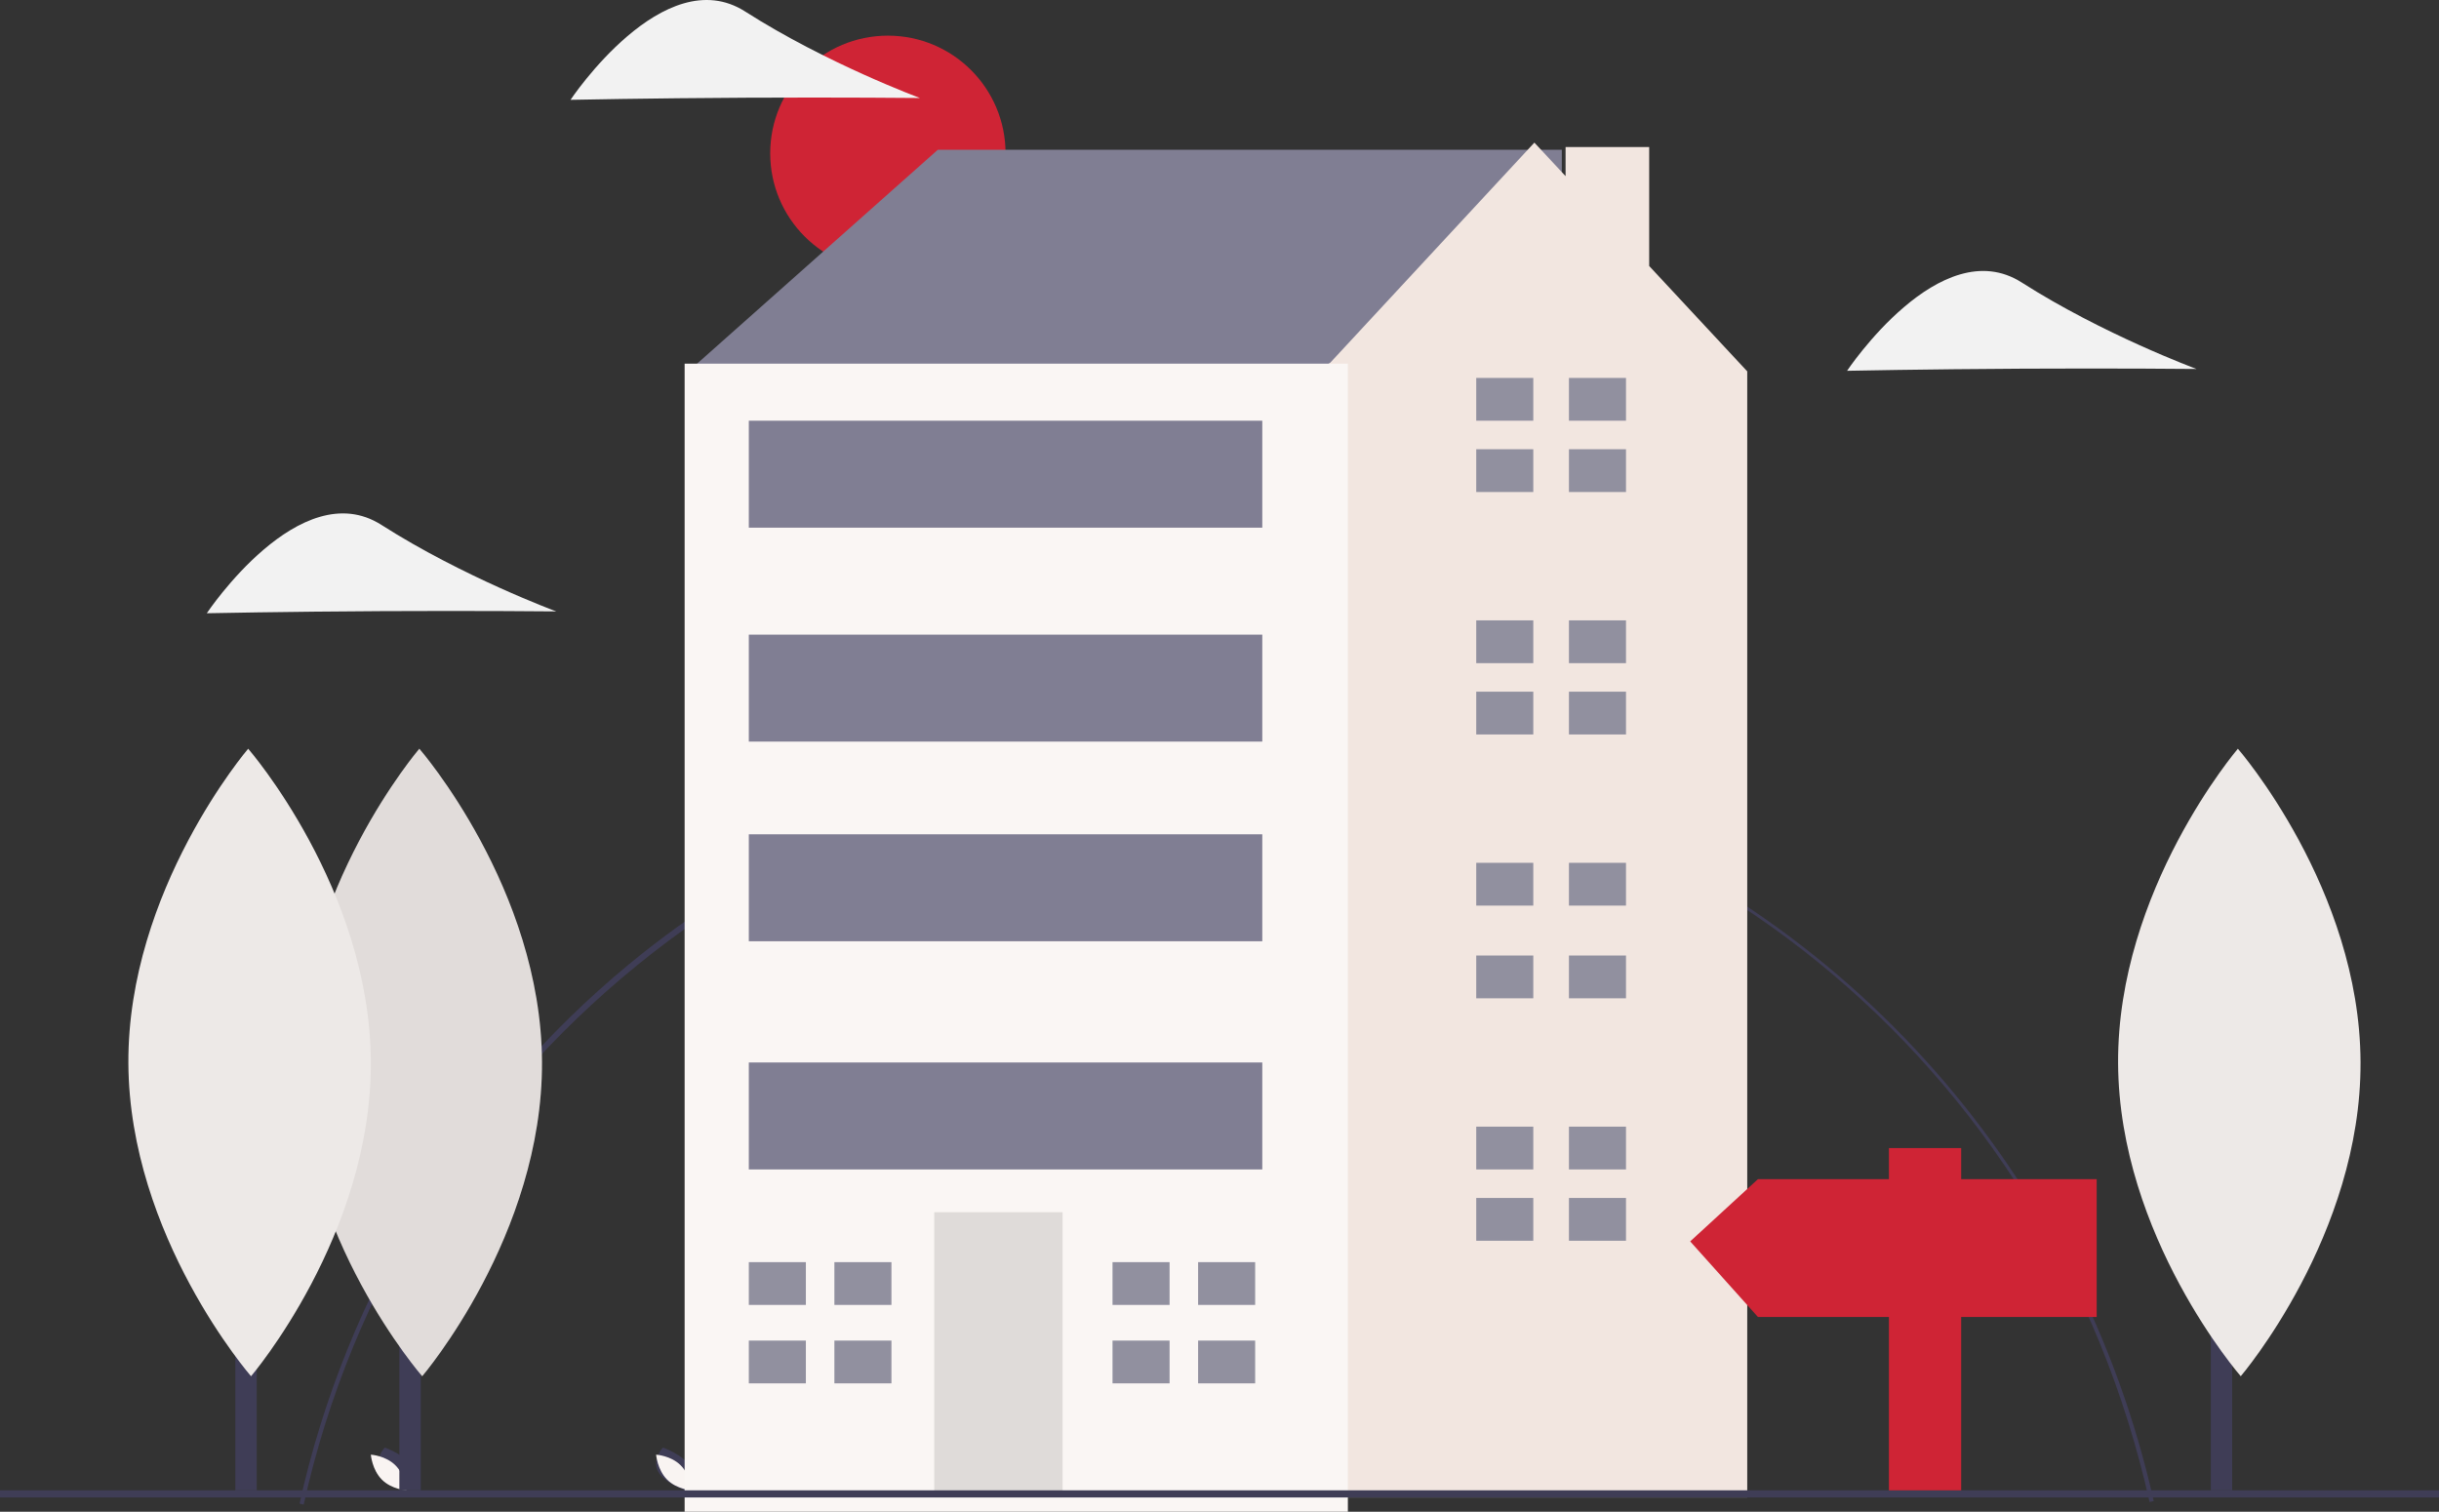 <?xml version="1.0" encoding="UTF-8"?>
<svg xmlns="http://www.w3.org/2000/svg" xmlns:xlink="http://www.w3.org/1999/xlink" width="342px" height="212px" viewBox="0 0 342 212" version="1.1">
  <rect x="0" y="0" width="342" height="212" fill="#333333" stroke="none"/>
  <title>undraw_coming_home_52ir (1)</title>
  <g id="Layouts" stroke="none" stroke-width="1" fill="none" fill-rule="evenodd">
    <g id="Design---Homepage" transform="translate(-926, -1608)" fill-rule="nonzero">
      <g id="undraw_coming_home_52ir" transform="translate(924, 1403)">
        <g id="undraw_coming_home_52ir-(1)" transform="translate(2, 205)">
          <path d="M42.586,211 L42,210.866 C48.531,181.277 64.944,154.409 88.215,135.209 C123.983,105.745 172.133,97.145 215.605,112.457 C259.078,127.768 291.733,164.827 302,210.505 L301.415,210.64 C287.59,148.801 234.389,105.612 172.04,105.612 C110.508,105.612 56.065,149.934 42.586,211 Z" id="Path" fill="#3F3D56"></path>
          <circle id="Oval" fill="#CF2435" cx="124.5" cy="21.5" r="16.5"></circle>
          <path d="M53.259,206.317 C54.116,207.974 57.052,209 57.052,209 C57.052,209 58.598,207.34 57.741,205.683 C56.884,204.026 53.948,203 53.948,203 C53.948,203 52.402,204.66 53.259,206.317 Z" id="Path" fill="#3F3D56"></path>
          <path d="M55.451,205.497 C56.831,206.878 57,209 57,209 C57,209 54.93,208.884 53.549,207.503 C52.169,206.122 52,204 52,204 C52,204 54.07,204.116 55.451,205.497 Z" id="Path" fill="#F9F4F2"></path>
          <path d="M92.259,206.317 C93.116,207.974 96.052,209 96.052,209 C96.052,209 97.598,207.34 96.741,205.683 C95.884,204.026 92.948,203 92.948,203 C92.948,203 91.402,204.66 92.259,206.317 Z" id="Path" fill="#3F3D56"></path>
          <path d="M95.451,205.497 C96.831,206.878 97,209 97,209 C97,209 94.93,208.884 93.549,207.503 C92.169,206.122 92,204 92,204 C92,204 94.07,204.116 95.451,205.497 Z" id="Path" fill="#F9F4F2"></path>
          <polygon id="Path" fill="#807E93" points="103.162 56.566 97 51.66 131.505 21 219 21 219 47.981 162.313 86"></polygon>
          <polygon id="Path" fill="#F2E6E0" points="231.251 37.302 231.251 20.616 219.527 20.616 219.527 24.702 215.152 20 186.548 50.844 175.355 58.247 158 184.035 184.173 210 245 210 245 52.078"></polygon>
          <rect id="Rectangle" fill="#FAF6F4" x="96" y="51" width="93" height="161"></rect>
          <rect id="Rectangle" fill="#DFDBD9" x="131" y="170" width="18" height="40"></rect>
          <polygon id="Path" fill="#91909F" points="113 183 113 177 105 177 105 183 112.333 183"></polygon>
          <polygon id="Path" fill="#91909F" points="112.333 188 105 188 105 194 113 194 113 188"></polygon>
          <rect id="Rectangle" fill="#91909F" x="117" y="177" width="8" height="6"></rect>
          <rect id="Rectangle" fill="#91909F" x="117" y="188" width="8" height="6"></rect>
          <polygon id="Path" fill="#91909F" points="164 183 164 177 156 177 156 183 163.333 183"></polygon>
          <polygon id="Path" fill="#91909F" points="163.333 188 156 188 156 194 164 194 164 188"></polygon>
          <rect id="Rectangle" fill="#91909F" x="168" y="177" width="8" height="6"></rect>
          <rect id="Rectangle" fill="#91909F" x="168" y="188" width="8" height="6"></rect>
          <polygon id="Path" fill="#91909F" points="215 59 215 53 207 53 207 59 214.333 59"></polygon>
          <polygon id="Path" fill="#91909F" points="214.333 63 207 63 207 69 215 69 215 63"></polygon>
          <rect id="Rectangle" fill="#91909F" x="220" y="53" width="8" height="6"></rect>
          <rect id="Rectangle" fill="#91909F" x="220" y="63" width="8" height="6"></rect>
          <polygon id="Path" fill="#91909F" points="215 93 215 87 207 87 207 93 214.333 93"></polygon>
          <polygon id="Path" fill="#91909F" points="214.333 97 207 97 207 103 215 103 215 97"></polygon>
          <rect id="Rectangle" fill="#91909F" x="220" y="87" width="8" height="6"></rect>
          <rect id="Rectangle" fill="#91909F" x="220" y="97" width="8" height="6"></rect>
          <polygon id="Path" fill="#91909F" points="215 127 215 121 207 121 207 127 214.333 127"></polygon>
          <polygon id="Path" fill="#91909F" points="214.333 134 207 134 207 140 215 140 215 134"></polygon>
          <rect id="Rectangle" fill="#91909F" x="220" y="121" width="8" height="6"></rect>
          <rect id="Rectangle" fill="#91909F" x="220" y="134" width="8" height="6"></rect>
          <polygon id="Path" fill="#91909F" points="215 164 215 158 207 158 207 164 214.333 164"></polygon>
          <polygon id="Path" fill="#91909F" points="214.333 168 207 168 207 174 215 174 215 168"></polygon>
          <rect id="Rectangle" fill="#91909F" x="220" y="158" width="8" height="6"></rect>
          <rect id="Rectangle" fill="#91909F" x="220" y="168" width="8" height="6"></rect>
          <rect id="Rectangle" fill="#807E93" x="105" y="59" width="72" height="15"></rect>
          <rect id="Rectangle" fill="#807E93" x="105" y="89" width="72" height="15"></rect>
          <rect id="Rectangle" fill="#807E93" x="105" y="117" width="72" height="15"></rect>
          <rect id="Rectangle" fill="#807E93" x="105" y="149" width="72" height="15"></rect>
          <rect id="Rectangle" fill="#3F3D56" x="0" y="209" width="342" height="1"></rect>
          <rect id="Rectangle" fill="#3F3D56" x="56" y="139" width="3" height="70"></rect>
          <path d="M75.999,148.921 C76.11,173.221 59.201,193 59.201,193 C59.201,193 42.111,173.38 42.001,149.079 C41.89,124.779 58.799,105 58.799,105 C58.799,105 75.889,124.62 75.999,148.921 Z" id="Path" fill="#F9F4F2"></path>
          <path d="M75.999,148.921 C76.11,173.221 59.201,193 59.201,193 C59.201,193 42.111,173.38 42.001,149.079 C41.89,124.779 58.799,105 58.799,105 C58.799,105 75.889,124.62 75.999,148.921 Z" id="Path" fill="#000000" opacity="0.1"></path>
          <rect id="Rectangle" fill="#3F3D56" x="33" y="139" width="3" height="70"></rect>
          <path d="M51.999,148.921 C52.11,173.221 35.201,193 35.201,193 C35.201,193 18.111,173.38 18.001,149.079 C17.89,124.779 34.799,105 34.799,105 C34.799,105 51.889,124.62 51.999,148.921 Z" id="Path" fill="#EDE9E7"></path>
          <path d="M283.545,51.703 C270.014,51.773 259,52 259,52 C259,52 272.091,32.333 283.496,39.619 C294.9,46.906 308,51.744 308,51.744 C308,51.744 297.076,51.632 283.545,51.703 Z" id="Path" fill="#F2F2F2"></path>
          <path d="M53.545,85.703 C40.014,85.773 29,86 29,86 C29,86 42.091,66.333 53.496,73.619 C64.9,80.906 78,85.744 78,85.744 C78,85.744 67.076,85.632 53.545,85.703 Z" id="Path" fill="#F2F2F2"></path>
          <path d="M104.545,13.703 C91.014,13.773 80,14 80,14 C80,14 93.091,-5.667 104.496,1.619 C115.9,8.906 129,13.744 129,13.744 C129,13.744 118.076,13.632 104.545,13.703 Z" id="Path" fill="#F2F2F2"></path>
          <rect id="Rectangle" fill="#3F3D56" x="310" y="139" width="3" height="70"></rect>
          <path d="M330.999,148.921 C331.11,173.221 314.201,193 314.201,193 C314.201,193 297.111,173.38 297.001,149.079 C296.89,124.779 313.799,105 313.799,105 C313.799,105 330.889,124.62 330.999,148.921 Z" id="Path" fill="#EDE9E7"></path>
          <polygon id="Path" fill="#CF2435" points="246.5 165.364 264.867 165.364 264.867 161 275 161 275 165.364 294 165.364 294 184.688 275 184.688 275 209 264.867 209 264.867 184.688 246.5 184.688 237 174.091"></polygon>
        </g>
      </g>
    </g>
  </g>
</svg>
